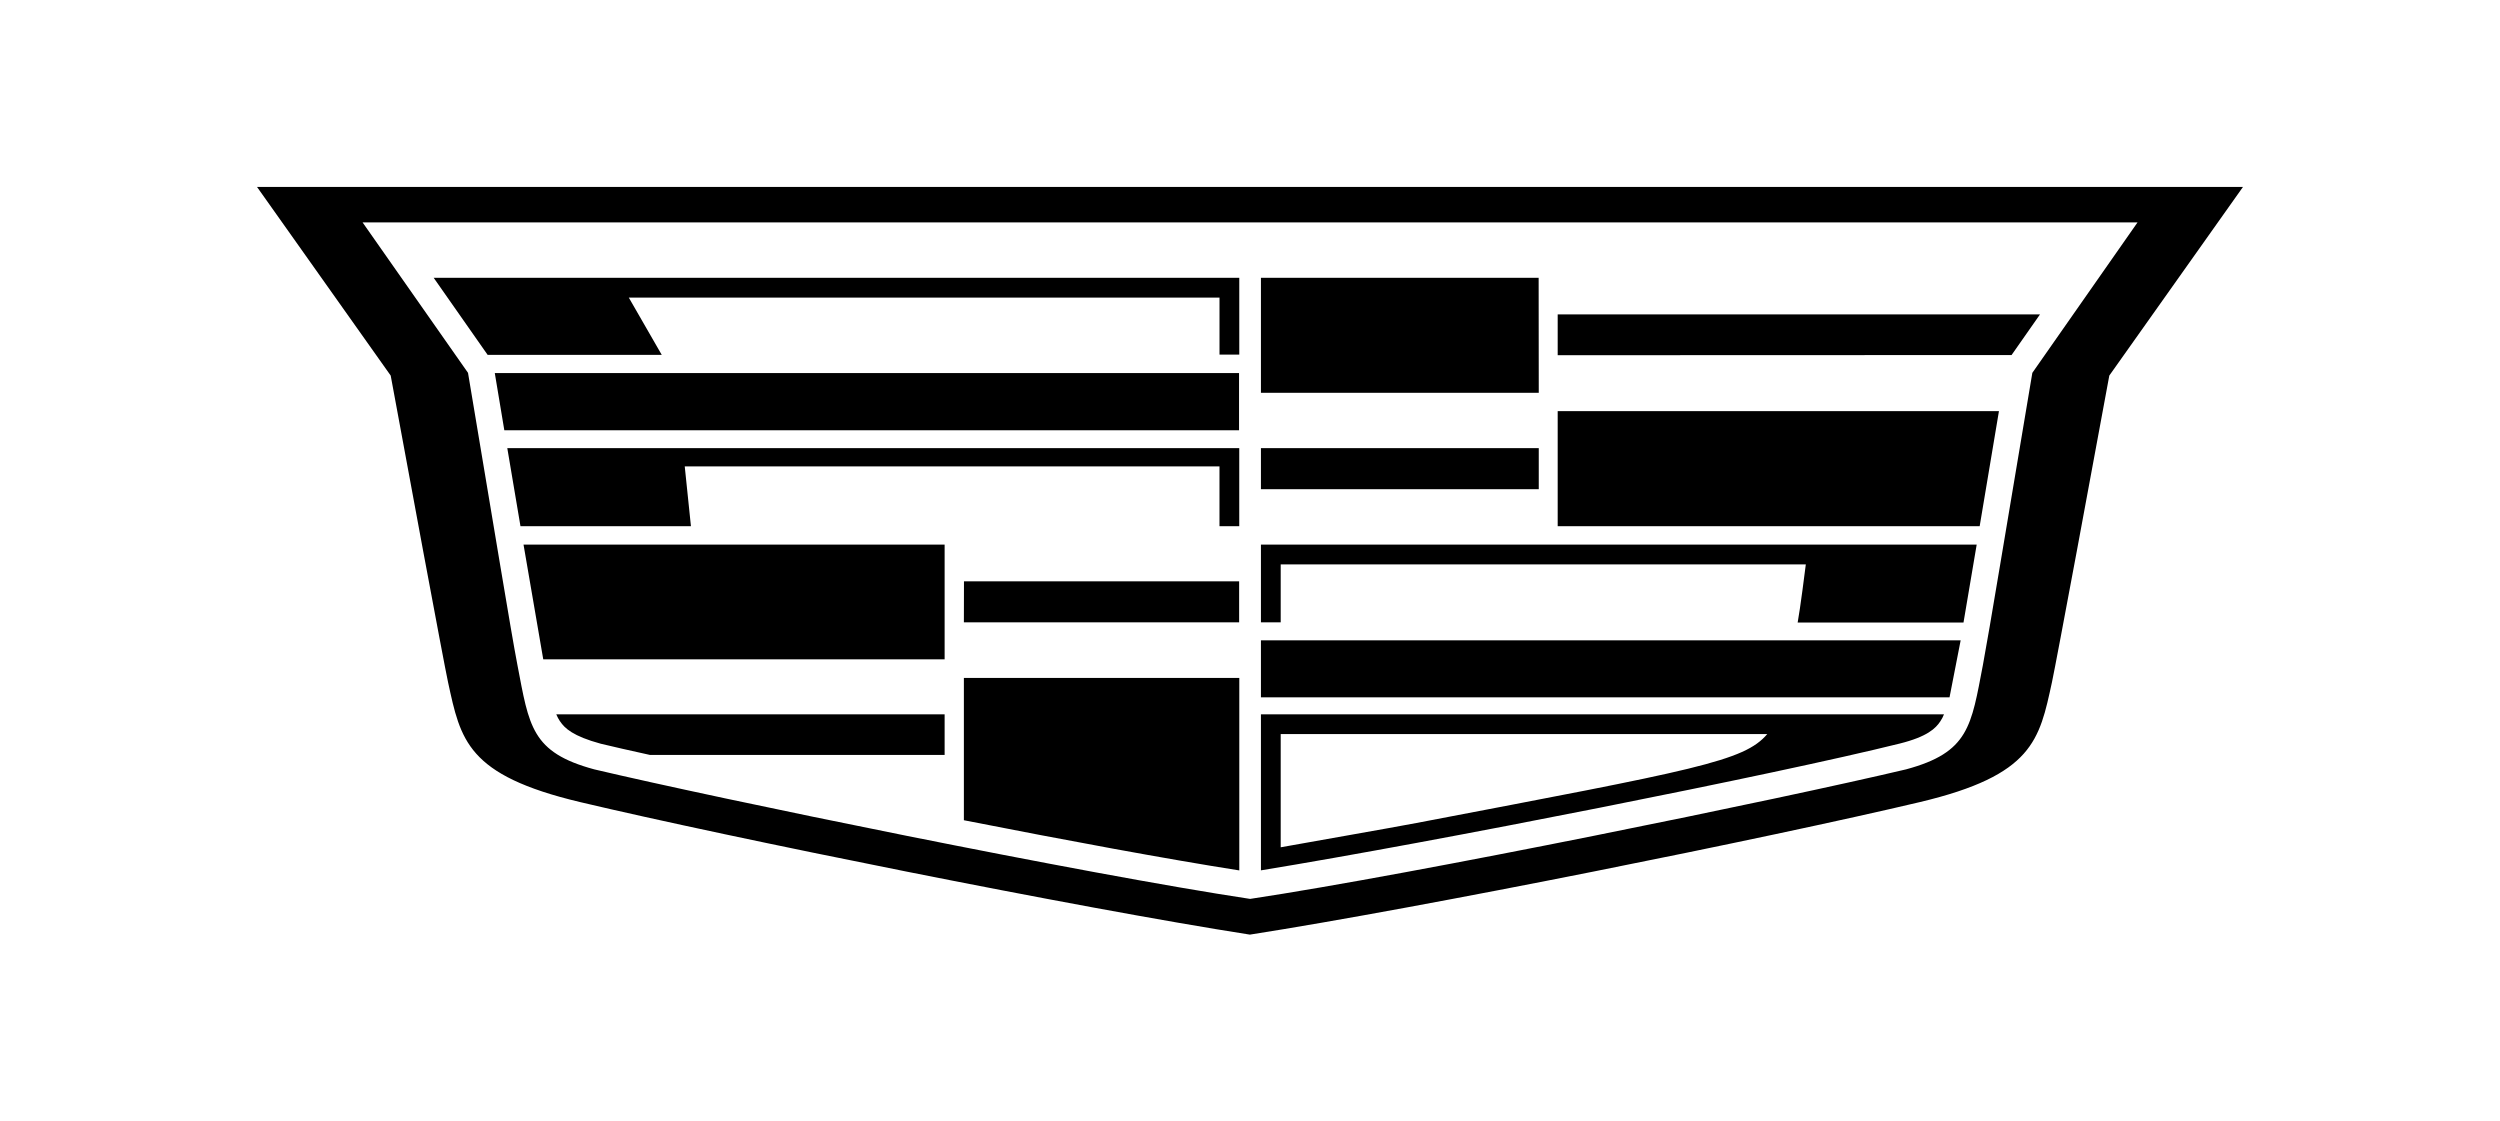 <svg width="107" height="48" viewBox="0 0 107 48" fill="none" xmlns="http://www.w3.org/2000/svg">
<g clip-path="url(#clip0_217_3187)">
<path d="M29.572 22.521H22.276L21.712 19.179H53.04V22.521H52.194V19.963H29.307L29.572 22.521ZM21.585 18.416H53.031V15.967H21.177L21.585 18.416ZM41.254 26.636H53.035V24.881H41.258L41.254 26.636ZM20.87 15.187H28.322L26.912 12.736H52.195V15.177H53.041V11.889H18.561L20.87 15.187ZM65.854 11.889H53.968V16.812H65.859L65.854 11.889ZM23.972 30.874C24.165 31.167 24.523 31.508 25.712 31.831C26.288 31.972 26.928 32.113 27.813 32.31H40.43V30.573H23.808C23.852 30.678 23.906 30.779 23.969 30.874H23.972ZM23.251 28.218H40.43V23.309H22.407L23.251 28.218ZM41.254 35.106C45.653 35.971 49.954 36.77 53.042 37.254V29.015H41.254V35.106ZM66.669 22.521H84.73L85.555 17.596H66.669V22.521ZM66.669 13.455V15.203L86.095 15.196L87.313 13.455H66.669ZM96 8L90.278 16.075C89.65 19.505 88.01 28.338 87.824 29.198C87.285 31.671 87.027 33.175 82.172 34.329C75.708 35.861 60.922 38.84 53.495 40.002C46.071 38.841 31.292 35.861 24.828 34.329C19.973 33.175 19.715 31.671 19.176 29.198C18.99 28.344 17.35 19.505 16.722 16.075L11 8H96ZM91.487 9.518H15.518L20.031 15.958C21.159 22.657 21.857 26.963 22.146 28.464C22.648 31.076 22.737 32.202 25.436 32.929C30.803 34.198 46.357 37.395 53.505 38.473C60.653 37.395 76.209 34.202 81.578 32.929C84.277 32.202 84.366 31.076 84.868 28.464C85.15 26.963 85.855 22.657 86.984 15.958L91.487 9.518ZM53.968 26.636H54.814V24.156H77.289C77.259 24.397 77.049 26.059 76.94 26.643H84.038L84.602 23.309H53.968V26.636ZM53.968 29.846H83.44L83.916 27.407H53.968V29.846ZM65.859 19.18H53.968V20.938H65.859V19.18ZM53.968 30.573H83.203C83.162 30.679 83.109 30.78 83.045 30.874C82.852 31.167 82.498 31.528 81.302 31.826C76.008 33.142 61.46 36.026 53.968 37.251V30.573ZM54.814 36.264C56.162 36.02 59.456 35.447 60.63 35.223C72.591 32.938 74.643 32.59 75.64 31.417H54.814V36.264Z" fill="black"/>
</g>
<defs>
<clipPath id="clip0_217_3187">
<rect width="85" height="32" fill="white" transform="translate(11 8)"/>
</clipPath>
</defs>
</svg>
